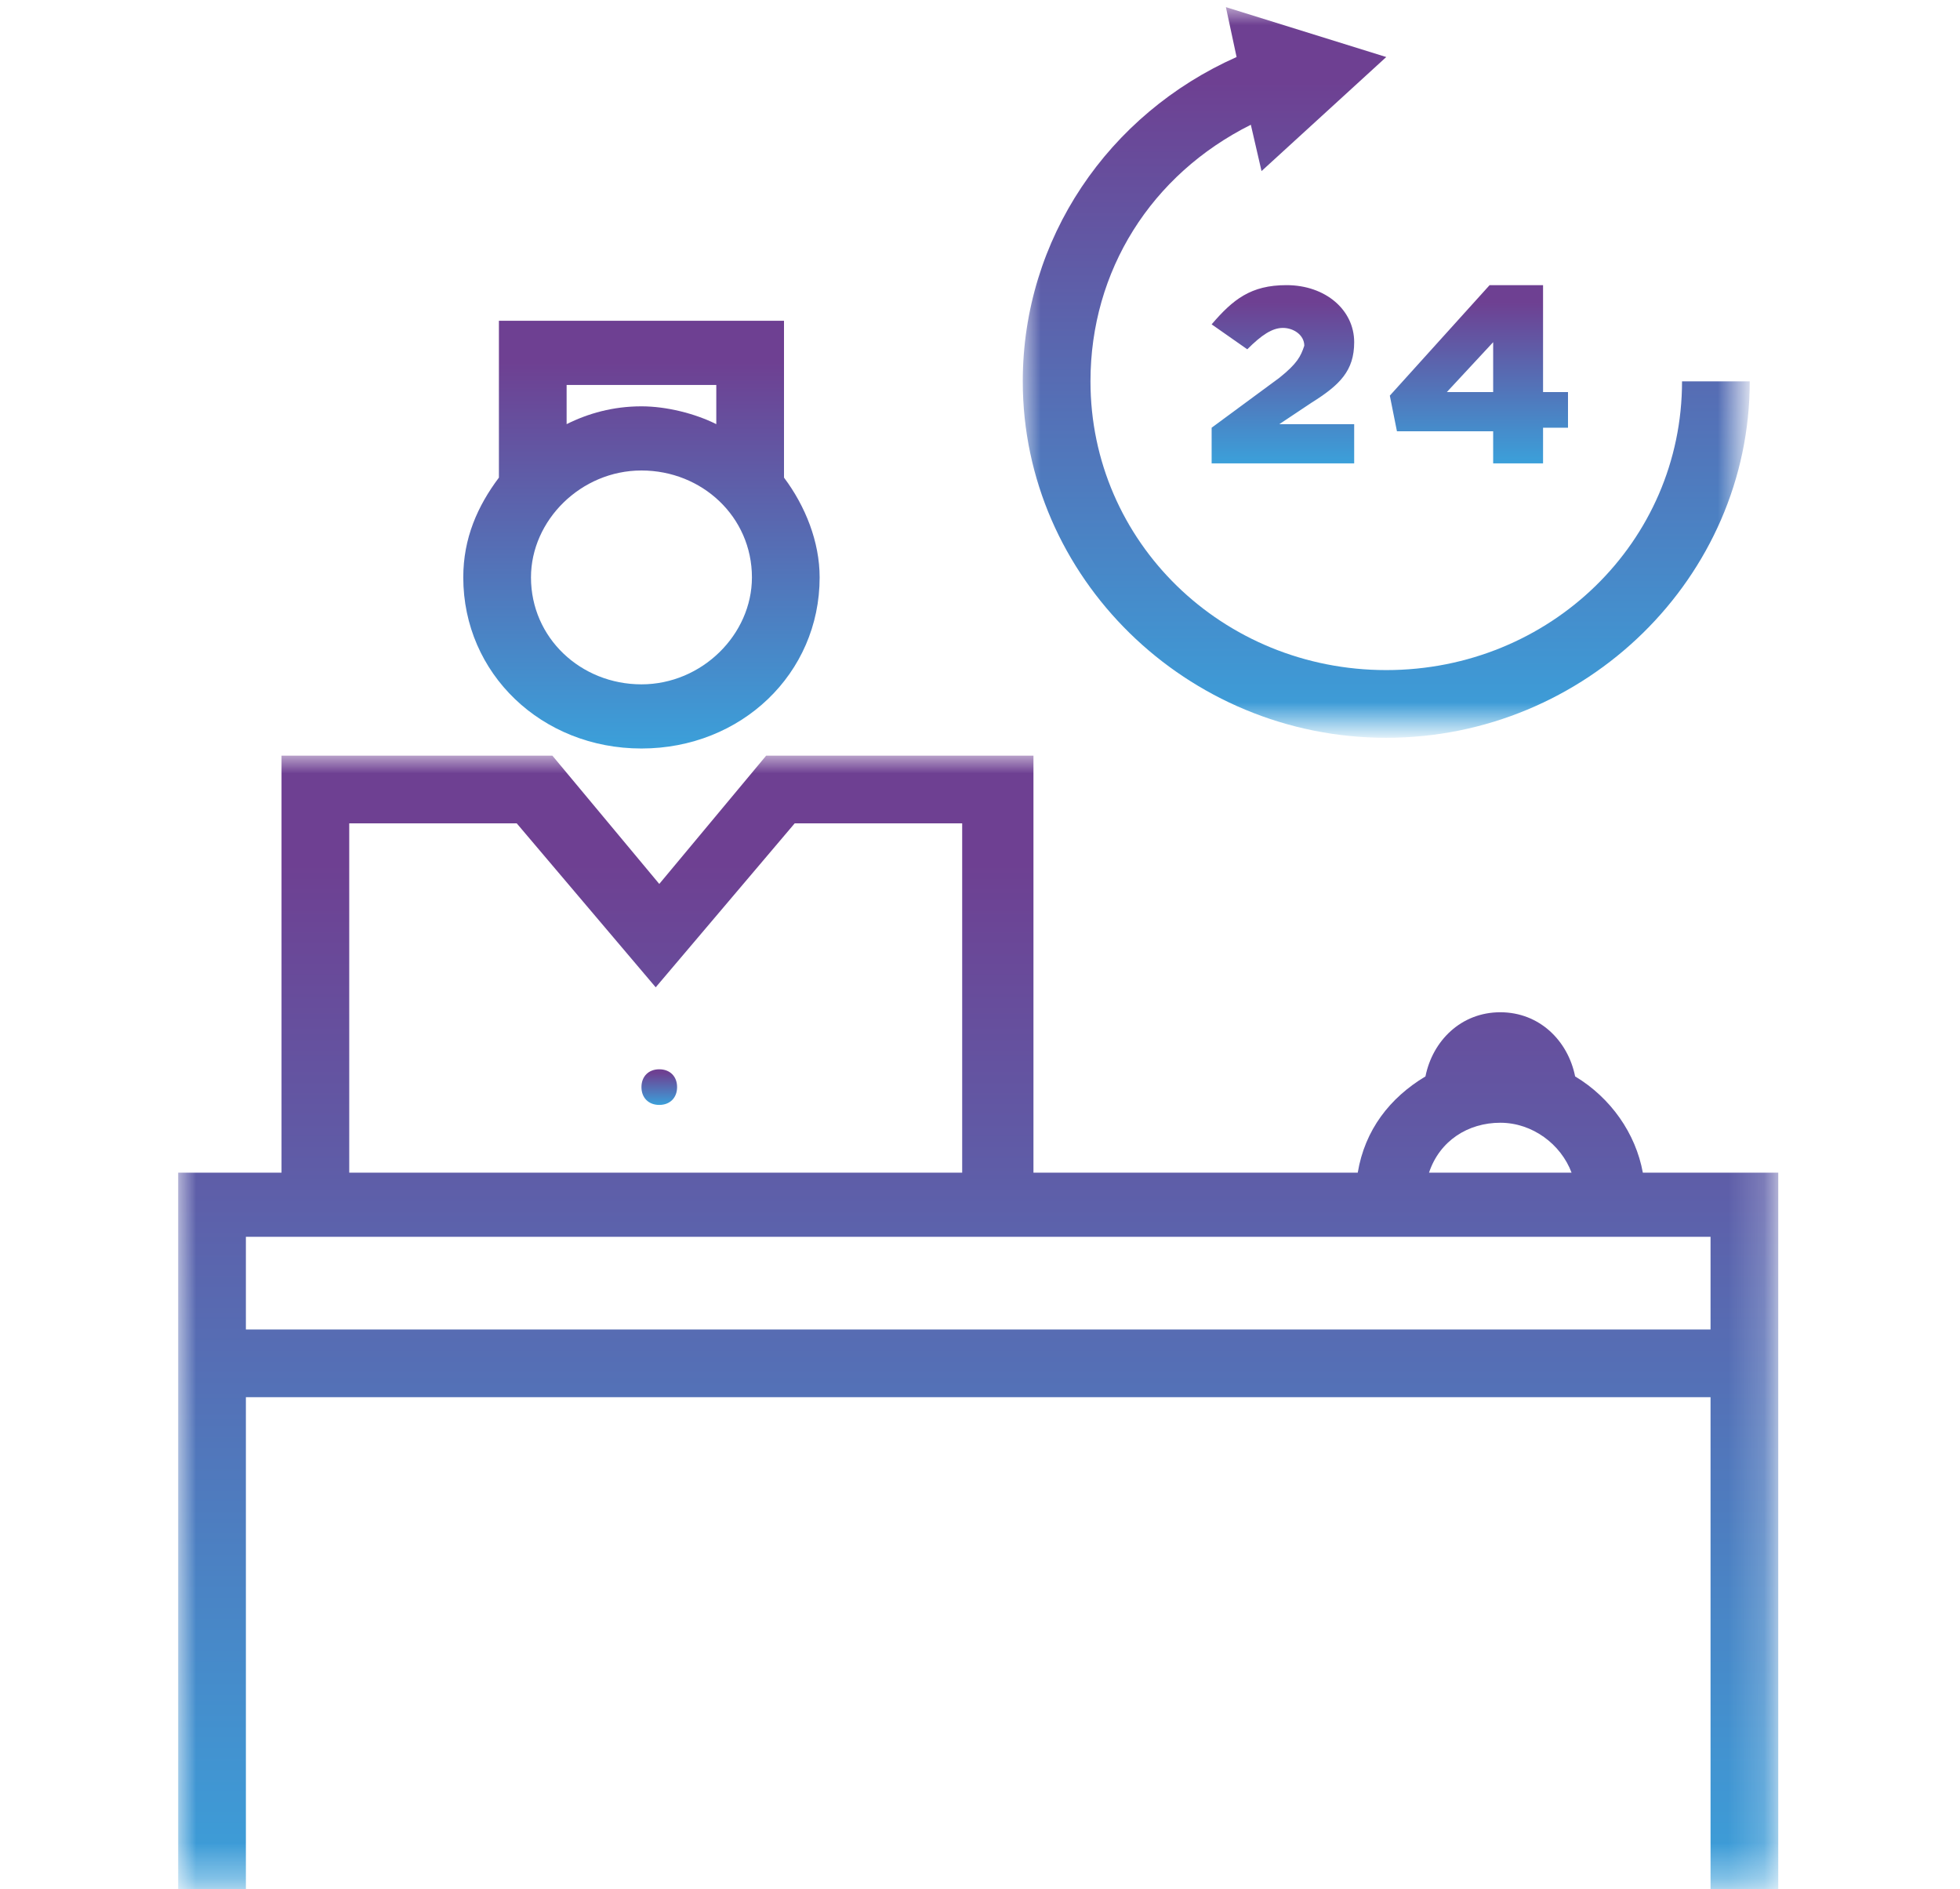 <?xml version="1.0" encoding="utf-8"?>
<!-- Generator: Adobe Illustrator 23.0.2, SVG Export Plug-In . SVG Version: 6.00 Build 0)  -->
<svg version="1.1" id="Layer_1" xmlns="http://www.w3.org/2000/svg" xmlns:xlink="http://www.w3.org/1999/xlink" x="0px" y="0px"
	 viewBox="0 0 55 53" style="enable-background:new 0 0 55 53;" xml:space="preserve">
<style type="text/css">
	.st0{filter:url(#Adobe_OpacityMaskFilter);}
	.st1{fill-rule:evenodd;clip-rule:evenodd;fill:#FFFFFF;}
	.st2{mask:url(#mask-2_1_);fill-rule:evenodd;clip-rule:evenodd;fill:url(#Fill-1_1_);}
	.st3{filter:url(#Adobe_OpacityMaskFilter_1_);}
	.st4{mask:url(#mask-5_1_);fill-rule:evenodd;clip-rule:evenodd;fill:url(#Fill-4_1_);}
	.st5{fill-rule:evenodd;clip-rule:evenodd;fill:url(#Fill-7_1_);}
	.st6{fill-rule:evenodd;clip-rule:evenodd;fill:url(#Fill-9_1_);}
	.st7{fill-rule:evenodd;clip-rule:evenodd;fill:url(#Fill-11_1_);}
	.st8{fill-rule:evenodd;clip-rule:evenodd;fill:url(#Fill-13_1_);}
</style>
<title>Group 15</title>
<desc>Created with Sketch.</desc>
<g id="Building">
	<g transform="translate(-530, -2146)">
		<g id="Group-15" transform="translate(530, 2146)">
			<g id="Group-3" transform="translate(0, 21)">
				<g id="Clip-2">
				</g>
				<defs>
					<filter id="Adobe_OpacityMaskFilter" filterUnits="userSpaceOnUse" x="5" y="0.2" width="44.9" height="31.8">
						<feColorMatrix  type="matrix" values="1 0 0 0 0  0 1 0 0 0  0 0 1 0 0  0 0 0 1 0"/>
					</filter>
				</defs>
				<mask maskUnits="userSpaceOnUse" x="5" y="0.2" width="44.9" height="31.8" id="mask-2_1_">
					<g class="st0">
						<polygon id="path-1_1_" class="st1" points="5,0.2 49.9,0.2 49.9,32 5,32 						"/>
					</g>
				</mask>
				
					<linearGradient id="Fill-1_1_" gradientUnits="userSpaceOnUse" x1="-69.787" y1="55.18" x2="-69.787" y2="54.278" gradientTransform="matrix(44.939 0 0 -31.841 3163.61 1760.279)">
					<stop  offset="0" style="stop-color:#6E4092"/>
					<stop  offset="1" style="stop-color:#3BA0DA"/>
				</linearGradient>
				<path id="Fill-1" class="st2" d="M6.9,16.3v-2.6h1H29H48v2.6H6.9z M9.8,2.1h4.7l3.9,4.6l3.9-4.6h4.7v9.8H9.8V2.1z M42.1,10.5
					c0.9,0,1.7,0.6,2,1.4h-4C40.4,11,41.2,10.5,42.1,10.5L42.1,10.5z M46.1,11.9c-0.2-1.1-0.9-2.1-1.9-2.7c-0.2-1-1-1.8-2.1-1.8
					c-1.1,0-1.9,0.8-2.1,1.8c-1,0.6-1.7,1.5-1.9,2.7H29V0.2h-7.5l-3,3.6l-3-3.6H7.9v11.7H5V32h1.9V18.2H48V32h1.9V11.9H46.1z"/>
			</g>
			<g id="Group-6" transform="translate(23, 0)">
				<g id="Clip-5">
				</g>
				<defs>
					<filter id="Adobe_OpacityMaskFilter_1_" filterUnits="userSpaceOnUse" x="5.7" y="0.2" width="20.4" height="20.4">
						<feColorMatrix  type="matrix" values="1 0 0 0 0  0 1 0 0 0  0 0 1 0 0  0 0 0 1 0"/>
					</filter>
				</defs>
				<mask maskUnits="userSpaceOnUse" x="5.7" y="0.2" width="20.4" height="20.4" id="mask-5_1_">
					<g class="st3">
						<polygon id="path-4_1_" class="st1" points="5.7,0.2 26.1,0.2 26.1,20.7 5.7,20.7 						"/>
					</g>
				</mask>
				
					<linearGradient id="Fill-4_1_" gradientUnits="userSpaceOnUse" x1="-90.725" y1="75.778" x2="-90.725" y2="74.875" gradientTransform="matrix(20.395 0 0 -20.447 1866.293 1551.658)">
					<stop  offset="0" style="stop-color:#6E4092"/>
					<stop  offset="1" style="stop-color:#3BA0DA"/>
				</linearGradient>
				<path id="Fill-4" class="st4" d="M15.9,20.7c5.6,0,10.2-4.5,10.2-10h-1.9c0,4.5-3.7,8.1-8.3,8.1c-4.6,0-8.3-3.6-8.3-8.1
					c0-3.1,1.7-5.8,4.5-7.2l0.3,1.3l3.5-3.2l-4.5-1.4l0.3,1.4c-3.6,1.6-6,5.1-6,9.1C5.7,16.2,10.3,20.7,15.9,20.7"/>
			</g>
			
				<linearGradient id="Fill-7_1_" gradientUnits="userSpaceOnUse" x1="-52.25" y1="72.302" x2="-52.25" y2="71.4" gradientTransform="matrix(4 0 0 -5 245 370)">
				<stop  offset="0" style="stop-color:#6E4092"/>
				<stop  offset="1" style="stop-color:#3BA0DA"/>
			</linearGradient>
			<path id="Fill-7" class="st5" d="M35.9,10.6L34,12v1h4v-1.1h-2.1l0.9-0.6c0.8-0.5,1.2-0.9,1.2-1.7v0c0-0.9-0.8-1.6-1.9-1.6
				c-1,0-1.5,0.4-2.1,1.1L35,9.8c0.4-0.4,0.7-0.6,1-0.6c0.3,0,0.6,0.2,0.6,0.5C36.5,10,36.4,10.2,35.9,10.6"/>
			
				<linearGradient id="Fill-9_1_" gradientUnits="userSpaceOnUse" x1="-56.1" y1="72.302" x2="-56.1" y2="71.4" gradientTransform="matrix(5 0 0 -5 322 370)">
				<stop  offset="0" style="stop-color:#6E4092"/>
				<stop  offset="1" style="stop-color:#3BA0DA"/>
			</linearGradient>
			<path id="Fill-9" class="st6" d="M41.9,9.6V11h-1.3L41.9,9.6z M41.9,12v1h1.4v-1H44v-1h-0.7V8h-1.5L39,11.1l0.2,1H41.9z"/>
			
				<linearGradient id="Fill-11_1_" gradientUnits="userSpaceOnUse" x1="5.5" y1="53.902" x2="5.5" y2="53" gradientTransform="matrix(1 0 0 -1 13 84)">
				<stop  offset="0" style="stop-color:#6E4092"/>
				<stop  offset="1" style="stop-color:#3BA0DA"/>
			</linearGradient>
			<path id="Fill-11" class="st7" d="M18.5,30c-0.3,0-0.5,0.2-0.5,0.5s0.2,0.5,0.5,0.5s0.5-0.2,0.5-0.5S18.8,30,18.5,30"/>
			
				<linearGradient id="Fill-13_1_" gradientUnits="userSpaceOnUse" x1="-63.8" y1="74.986" x2="-63.8" y2="74.083" gradientTransform="matrix(10 0 0 -12 656 910)">
				<stop  offset="0" style="stop-color:#6E4092"/>
				<stop  offset="1" style="stop-color:#3BA0DA"/>
			</linearGradient>
			<path id="Fill-13" class="st8" d="M20.1,10.8v1.1c-0.6-0.3-1.4-0.5-2.1-0.5c-0.8,0-1.5,0.2-2.1,0.5v-1.1H20.1z M18,19.2
				c-1.7,0-3.1-1.3-3.1-3c0-1.6,1.4-3,3.1-3c1.7,0,3.1,1.3,3.1,3C21.1,17.8,19.7,19.2,18,19.2L18,19.2z M18,21c2.8,0,5-2.1,5-4.8
				c0-1-0.4-2-1-2.8V9H14v4.4c-0.6,0.8-1,1.7-1,2.8C13,18.9,15.2,21,18,21L18,21z"/>
		</g>
	</g>
</g>
</svg>
